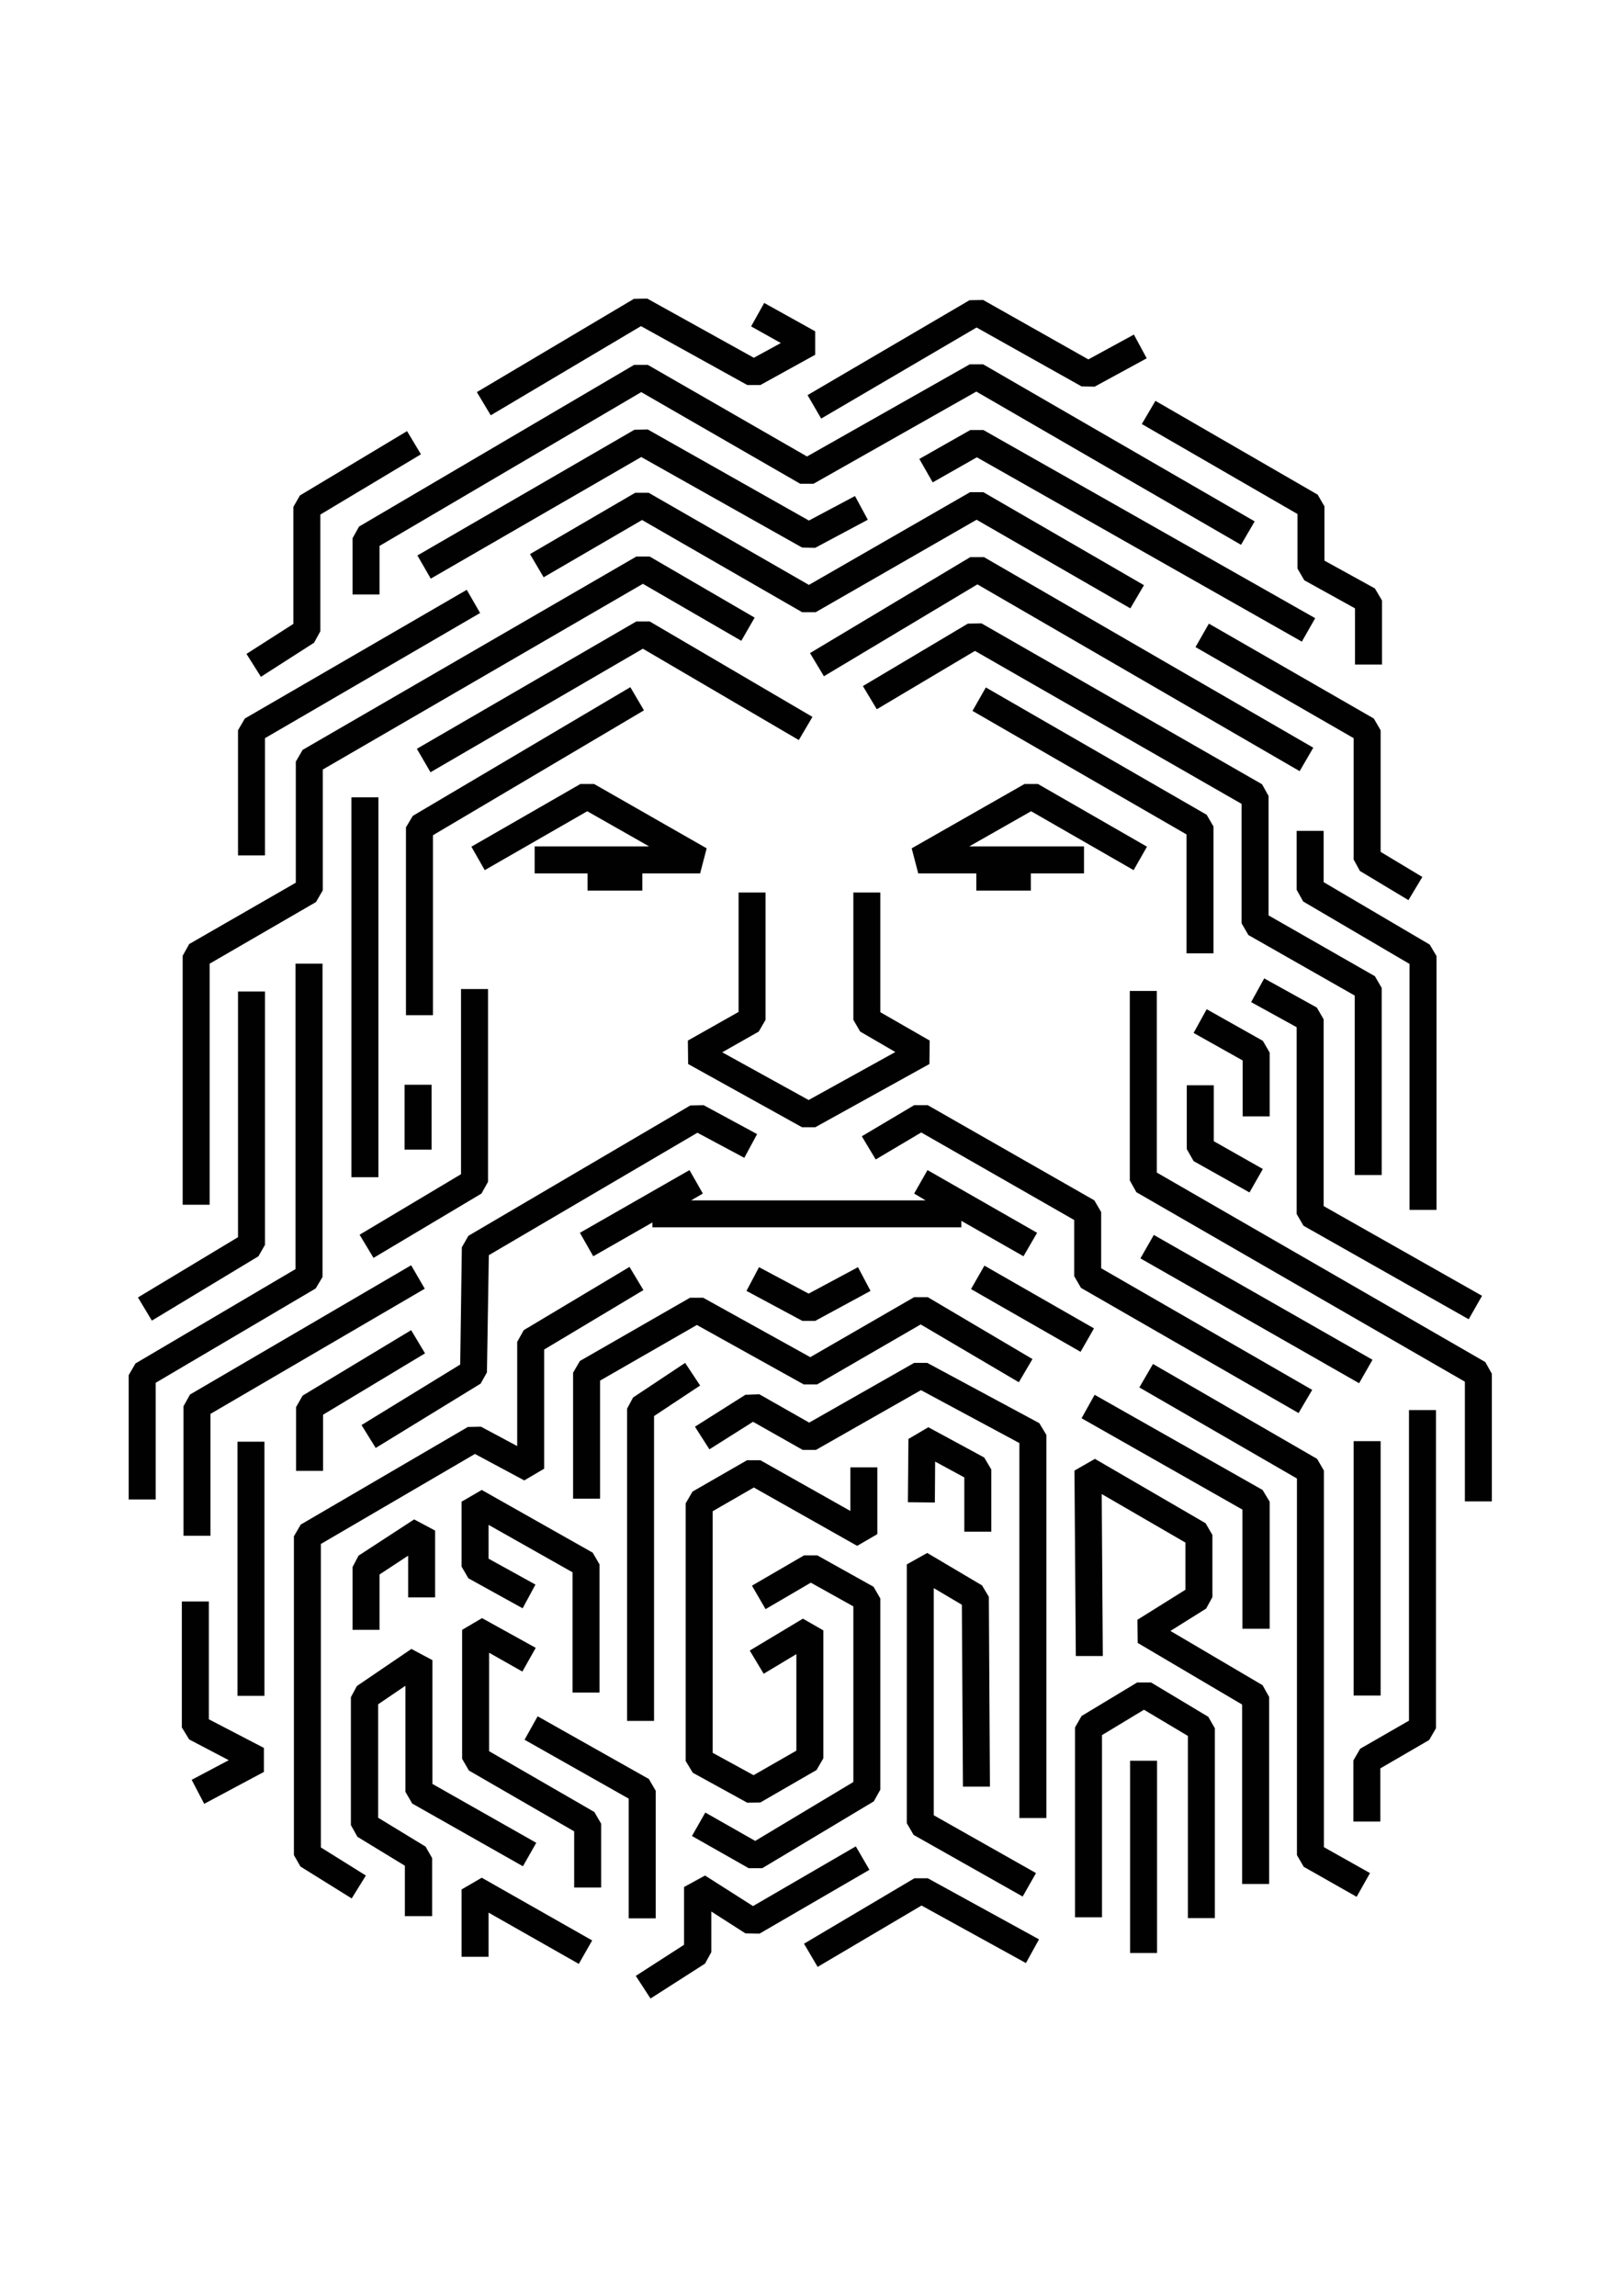 <svg xml:space="preserve" style="enable-background:new 0 0 595.3 841.9;" viewBox="0 0 595.3 841.9" y="0px" x="0px" xmlns:xlink="http://www.w3.org/1999/xlink" xmlns="http://www.w3.org/2000/svg" id="Layer_1" version="1.1">
<style type="text/css">
	.st0{fill:#010101;}
</style>
<g>
	<polygon points="235.1,119.6 274.1,141.2 278.9,141.2 299,130.1 299,121.5 280.3,111.1 275.5,119.7 286.4,125.8 
		276.5,131.2 237.4,109.5 232.5,109.6 174.9,143.8 180,152.3" class="st0"></polygon>
	<polygon points="115.2,235.7 117.5,231.5 117.5,188.7 154.4,166.6 149.3,158.1 110,181.7 107.6,185.9 107.6,228.8 
		90.4,239.8 95.7,248.2" class="st0"></polygon>
	<polygon points="355.7,133.6 296,167.4 237.6,133.8 232.6,133.8 131.7,193.1 129.3,197.4 129.3,218 139.2,218 
		139.2,200.2 235.2,143.8 293.5,177.4 298.4,177.4 358.1,143.6 455.2,199.8 460.2,191.2 360.6,133.6" class="st0"></polygon>
	<polygon points="301.2,153.5 358.2,120.1 396.7,141.7 401.5,141.8 420.6,131.4 415.9,122.7 399.2,131.8 360.6,110 
		355.6,110.1 296.2,144.9" class="st0"></polygon>
	<polygon points="475.9,188.5 475.9,208.5 478.4,212.8 497,223.1 497,243.7 506.9,243.7 506.9,220.2 504.3,215.8 
		485.8,205.6 485.8,185.7 483.3,181.4 423.8,147 418.8,155.5" class="st0"></polygon>
	<polygon points="355.9,157.7 337.2,168.3 342.1,176.9 358.3,167.7 477.5,235.3 482.4,226.7 360.7,157.7" class="st0"></polygon>
	<polygon points="235.2,167.6 294.2,200.8 299,200.9 318.3,190.6 313.6,181.9 296.7,190.9 237.6,157.5 232.7,157.6 
		153.1,203.7 158,212.2" class="st0"></polygon>
	<polygon points="235.5,190.7 294.2,224.5 299.2,224.5 358.2,190.6 414.6,223.1 419.6,214.6 360.7,180.5 355.8,180.5 
		296.7,214.5 237.9,180.7 233,180.7 194.4,203.2 199.4,211.7" class="st0"></polygon>
	<polygon points="97.2,270.7 176.1,224.8 171.2,216.3 89.8,263.5 87.3,267.8 87.3,313.7 97.2,313.7" class="st0"></polygon>
	<polygon points="76.9,353.4 115.9,330.8 118.4,326.5 118.4,282.2 235.8,214.1 271.9,235 276.8,226.5 238.3,204.1 
		233.4,204.1 111,275 108.5,279.3 108.5,323.7 69.4,346.2 67,350.5 67,441.8 76.9,441.8" class="st0"></polygon>
	<polygon points="94.8,460.7 97.2,456.5 97.2,363.6 87.3,363.6 87.3,453.7 50.6,475.8 55.7,484.3" class="st0"></polygon>
	<polygon points="118.3,468.3 118.3,353.4 108.4,353.4 108.4,465.4 49.7,500 47.2,504.3 47.2,549.9 57.1,549.9 
		57.1,507.1 115.8,472.5" class="st0"></polygon>
	<rect height="139.3" width="9.9" class="st0" y="292.4" x="128.9"></rect>
	<polygon points="233.4,227.9 152.9,274.6 157.9,283.2 235.8,237.9 293,271.4 298,262.9 238.3,227.9" class="st0"></polygon>
	<polygon points="481.7,274.2 360.9,204.3 355.9,204.3 297.1,239.5 302.2,248 358.5,214.3 476.7,282.8" class="st0"></polygon>
	<polygon points="506.4,267.8 503.9,263.5 443.4,228.7 438.5,237.3 496.5,270.7 496.5,315.2 498.8,319.4 516.6,330.1 
		521.7,321.6 506.4,312.4" class="st0"></polygon>
	<polygon points="485.5,304.7 475.6,304.7 475.6,326.3 478,330.6 517,353.5 517,443.7 526.9,443.7 526.9,350.6 
		524.4,346.4 485.5,323.5" class="st0"></polygon>
	<polygon points="462.9,287.6 360,228.6 355,228.7 316.5,251.6 321.6,260.1 357.6,238.7 455.4,294.8 455.4,338.6 
		457.9,342.9 496.9,365.1 496.9,430.9 506.8,430.9 506.8,362.3 504.3,358 465.3,335.7 465.3,291.9" class="st0"></polygon>
	<polygon points="445.1,349.6 445.1,303.1 442.6,298.8 361.6,252.1 356.7,260.7 435.2,306 435.2,349.6" class="st0"></polygon>
	<polygon points="148.9,303.4 148.9,372.3 158.8,372.3 158.8,306.3 236.2,260.5 231.2,252 151.4,299.2" class="st0"></polygon>
	<polygon points="235.6,326.6 235.6,320.3 256.8,320.3 259.2,311.1 217.9,287.5 212.9,287.5 172.9,310.5 177.8,319.1 
		215.4,297.5 238.1,310.4 196.1,310.4 196.1,320.3 215.5,320.3 215.5,326.6" class="st0"></polygon>
	<polygon points="420.7,310.5 380.7,287.5 375.8,287.5 334.4,311.1 336.8,320.3 358.1,320.3 358.1,326.6 378.1,326.6 
		378.1,320.3 397.6,320.3 397.6,310.4 355.5,310.4 378.2,297.5 415.8,319.1" class="st0"></polygon>
	<polygon points="478.1,449.5 538.7,483.8 543.6,475.2 485.5,442.3 485.5,373.8 483,369.5 463.7,358.8 458.9,367.5 
		475.6,376.7 475.6,445.2" class="st0"></polygon>
	<polygon points="465.7,386 463.2,381.7 442.6,370.1 437.8,378.8 455.8,388.9 455.8,409.4 465.7,409.4" class="st0"></polygon>
	<polygon points="458.3,437.3 463.2,428.7 445.2,418.5 445.2,398 435.3,398 435.3,421.4 437.8,425.8" class="st0"></polygon>
	<polygon points="544.8,499.5 424.3,430 424.3,363.4 414.4,363.4 414.4,432.9 416.8,437.2 537.3,506.7 537.3,550.6 
		547.2,550.6 547.2,503.8" class="st0"></polygon>
	
		<rect height="92.3" width="9.9" class="st0" transform="matrix(0.496 -0.869 0.869 0.496 -184.689 642.093)" y="433.9" x="455.5"></rect>
	<polygon points="516.8,631 498.9,641.3 496.4,645.6 496.4,668 506.3,668 506.3,648.5 524.2,638.1 526.7,633.8 
		526.7,517.1 516.8,517.1" class="st0"></polygon>
	<rect height="93.3" width="9.9" class="st0" y="528.5" x="496.5"></rect>
	<polygon points="401.4,440.2 340.3,405.3 335.3,405.3 316.1,416.7 321.2,425.2 337.9,415.3 394,447.4 394,468 
		396.5,472.3 476.3,518.2 481.3,509.7 403.9,465.1 403.9,444.5" class="st0"></polygon>
	<polygon points="485.6,539.3 483.1,535 422.9,500.2 417.9,508.8 475.7,542.2 475.7,680.3 478.2,684.6 497.6,695.6 
		502.5,686.9 485.6,677.4" class="st0"></polygon>
	<polygon points="401.5,511.5 396.7,520.1 455.7,553.6 455.7,597.3 465.7,597.3 465.7,550.7 463.1,546.4" class="st0"></polygon>
	<polygon points="429.3,598.1 442.4,589.9 444.7,585.7 444.7,562.9 442.2,558.6 401.6,535 394.1,539.3 394.6,607.3 
		404.5,607.3 404.1,547.9 434.8,565.7 434.8,583 417.2,594 417.3,602.5 455.6,625.1 455.6,690.9 465.5,690.9 465.5,622.3 463.1,618" class="st0"></polygon>
	<polygon points="422.2,617 417.1,617 396.7,629.3 394.3,633.5 394.3,703.1 404.2,703.1 404.2,636.3 419.6,627 
		435.7,636.6 435.7,703.4 445.6,703.4 445.6,633.8 443.2,629.6" class="st0"></polygon>
	<rect height="70.5" width="9.9" class="st0" y="645.7" x="414.5"></rect>
	<polygon points="313,327.3 313,374 315.5,378.3 328.4,385.8 296.6,403.4 264.9,385.9 278.3,378.3 280.8,374 
		280.8,327.3 270.9,327.3 270.9,371.1 252.3,381.6 252.4,390.2 294.2,413.4 299,413.4 340.9,390.2 341,381.6 322.9,371.2 
		322.9,327.3" class="st0"></polygon>
	<polygon points="352.6,450.1 352.6,447.7 375.4,460.7 380.4,452.1 340.2,429.1 335.3,437.7 339.5,440.2 253.5,440.2 
		257.8,437.7 252.9,429.1 212.7,452.1 217.6,460.7 239.3,448.3 239.3,450.1" class="st0"></polygon>
	
		<rect height="46.3" width="9.9" class="st0" transform="matrix(0.497 -0.868 0.868 0.497 -226.113 569.938)" y="456.9" x="373.6"></rect>
	<rect height="23.8" width="9.9" class="st0" y="397.8" x="148.4"></rect>
	<polygon points="137,461.3 176.6,437.7 179,433.4 179,362.7 169.1,362.7 169.1,430.6 131.9,452.8" class="st0"></polygon>
	<polygon points="176.3,507.4 178.6,503.3 179.3,460.3 255.8,415.4 273,424.6 277.7,415.9 258.1,405.3 253.2,405.4 
		171.8,453.2 169.4,457.4 168.8,500.4 132.6,522.6 137.8,531" class="st0"></polygon>
	<polygon points="278.4,464.7 273.8,473.4 294.3,484.4 299,484.4 319.3,473.4 314.7,464.7 296.6,474.4" class="st0"></polygon>
	<polygon points="299.7,507.7 337.7,485.7 373.7,506.9 378.7,498.4 340.3,475.7 335.3,475.7 297.2,497.7 257.9,475.9 
		253.1,475.9 212.7,499.1 210.2,503.4 210.2,549.6 220.1,549.6 220.1,506.3 255.6,485.9 294.8,507.7" class="st0"></polygon>
	<polygon points="340.1,499.8 335.3,499.8 296.8,521.7 278.5,511.3 273.4,511.5 254.9,523.2 260.2,531.5 276.2,521.4 
		294.4,531.7 299.3,531.7 337.8,509.8 373.9,529.2 373.9,666.7 383.8,666.7 383.8,526.2 381.2,521.9" class="st0"></polygon>
	<polygon points="335.4,688.8 294.9,712.8 299.9,721.3 338,698.8 376.3,719.9 381.1,711.2 340.3,688.8" class="st0"></polygon>
	<polygon points="332.6,668.6 335.1,672.9 375.1,695.5 380,686.9 342.5,665.7 342.5,582.4 352.8,588.5 353.2,655.2 
		363.1,655.2 362.7,585.6 360.2,581.4 340.1,569.5 332.6,573.7" class="st0"></polygon>
	<polygon points="313.9,677.1 276.2,699 258.6,687.8 250.9,692 250.9,713.2 233.2,724.6 238.6,732.9 258.6,720.1 
		260.9,715.9 260.9,701 273.4,709 278.6,709.1 318.9,685.7" class="st0"></polygon>
	<polygon points="277,675.1 258.7,664.7 253.8,673.3 274.6,685.1 279.6,685.1 320.5,660.6 322.9,656.3 322.9,586.2 
		320.4,581.9 299.8,570.4 294.9,570.4 275.8,581.5 280.8,590.1 297.4,580.4 313,589.1 313,653.5" class="st0"></polygon>
	<polygon points="363.6,561.7 363.6,538.9 361,534.5 340.5,523.4 333.2,527.7 333,550.9 342.9,551 343,536 353.7,541.8 
		353.7,561.7" class="st0"></polygon>
	<polygon points="311.9,554.1 278.9,535.5 274,535.5 254,547 251.5,551.3 251.5,645.8 254.1,650.1 274.1,661.1 
		278.9,661 299.5,649.1 302,644.8 302,597.9 294.5,593.6 275,605.3 280.1,613.8 292.1,606.6 292.1,642 276.4,651 261.4,642.8 
		261.4,554.2 276.5,545.5 314.4,566.9 321.8,562.6 321.8,538.1 311.9,538.1" class="st0"></polygon>
	<polygon points="251.3,499.8 232.2,512.5 230,516.6 230,631.1 239.9,631.1 239.9,519.3 256.8,508.1" class="st0"></polygon>
	<polygon points="67.3,515.7 67.3,563.2 77.2,563.2 77.2,518.5 155.8,472.6 150.8,464 69.7,511.4" class="st0"></polygon>
	<polygon points="118.5,518.8 155.9,496.3 150.8,487.8 111,511.8 108.6,516 108.6,539.4 118.5,539.4" class="st0"></polygon>
	<rect height="93.2" width="9.9" class="st0" y="528.7" x="87.1"></rect>
	<polygon points="76.6,630.5 76.6,587.3 66.7,587.3 66.7,633.5 69.4,637.9 83.9,645.5 70.3,652.7 74.9,661.5 
		96.8,649.8 96.8,641" class="st0"></polygon>
	<polygon points="169.3,692.9 169.3,717.6 179.2,717.6 179.2,701.4 212.3,720.2 217.2,711.6 176.7,688.6" class="st0"></polygon>
	<polygon points="240.5,703.5 240.5,656.7 238,652.4 197.2,629.4 192.4,638 230.6,659.6 230.6,703.5" class="st0"></polygon>
	<polygon points="179.4,642.2 179.4,606.1 191.6,613 196.5,604.3 176.8,593.4 169.5,597.7 169.5,645 172,649.3 
		210.6,671.6 210.6,692.2 220.5,692.2 220.5,668.8 218,664.5" class="st0"></polygon>
	<polygon points="138.7,666.6 138.7,625 148.7,618.2 148.7,657.1 151.2,661.4 191.8,684.4 196.7,675.8 158.6,654.2 
		158.6,608.8 150.9,604.7 130.9,618.3 128.7,622.4 128.7,669.3 131.1,673.6 148.5,684.2 148.5,702.7 158.5,702.7 158.5,681.4 
		156.1,677.2" class="st0"></polygon>
	<polygon points="219.9,620.7 219.9,573.7 217.4,569.4 176.7,546.4 169.3,550.7 169.3,574.5 171.8,578.8 191.7,589.8 
		196.4,581.1 179.2,571.6 179.2,559.2 210,576.6 210,620.7" class="st0"></polygon>
	<polygon points="159.6,585.8 159.6,561.3 151.9,557.2 131.5,570.5 129.3,574.7 129.3,597.7 139.2,597.7 139.2,577.4 
		149.7,570.5 149.7,585.8" class="st0"></polygon>
	<polygon points="117.7,566.2 174.2,533.2 192.3,542.9 199.6,538.6 199.6,494.9 236,473.1 230.9,464.6 192.1,487.8 
		189.7,492.1 189.7,530.3 176.4,523.2 171.6,523.3 110.3,559.1 107.8,563.4 107.8,680.3 110.2,684.5 129,696.2 134.2,687.8 
		117.7,677.5" class="st0"></polygon>
</g>
</svg>
